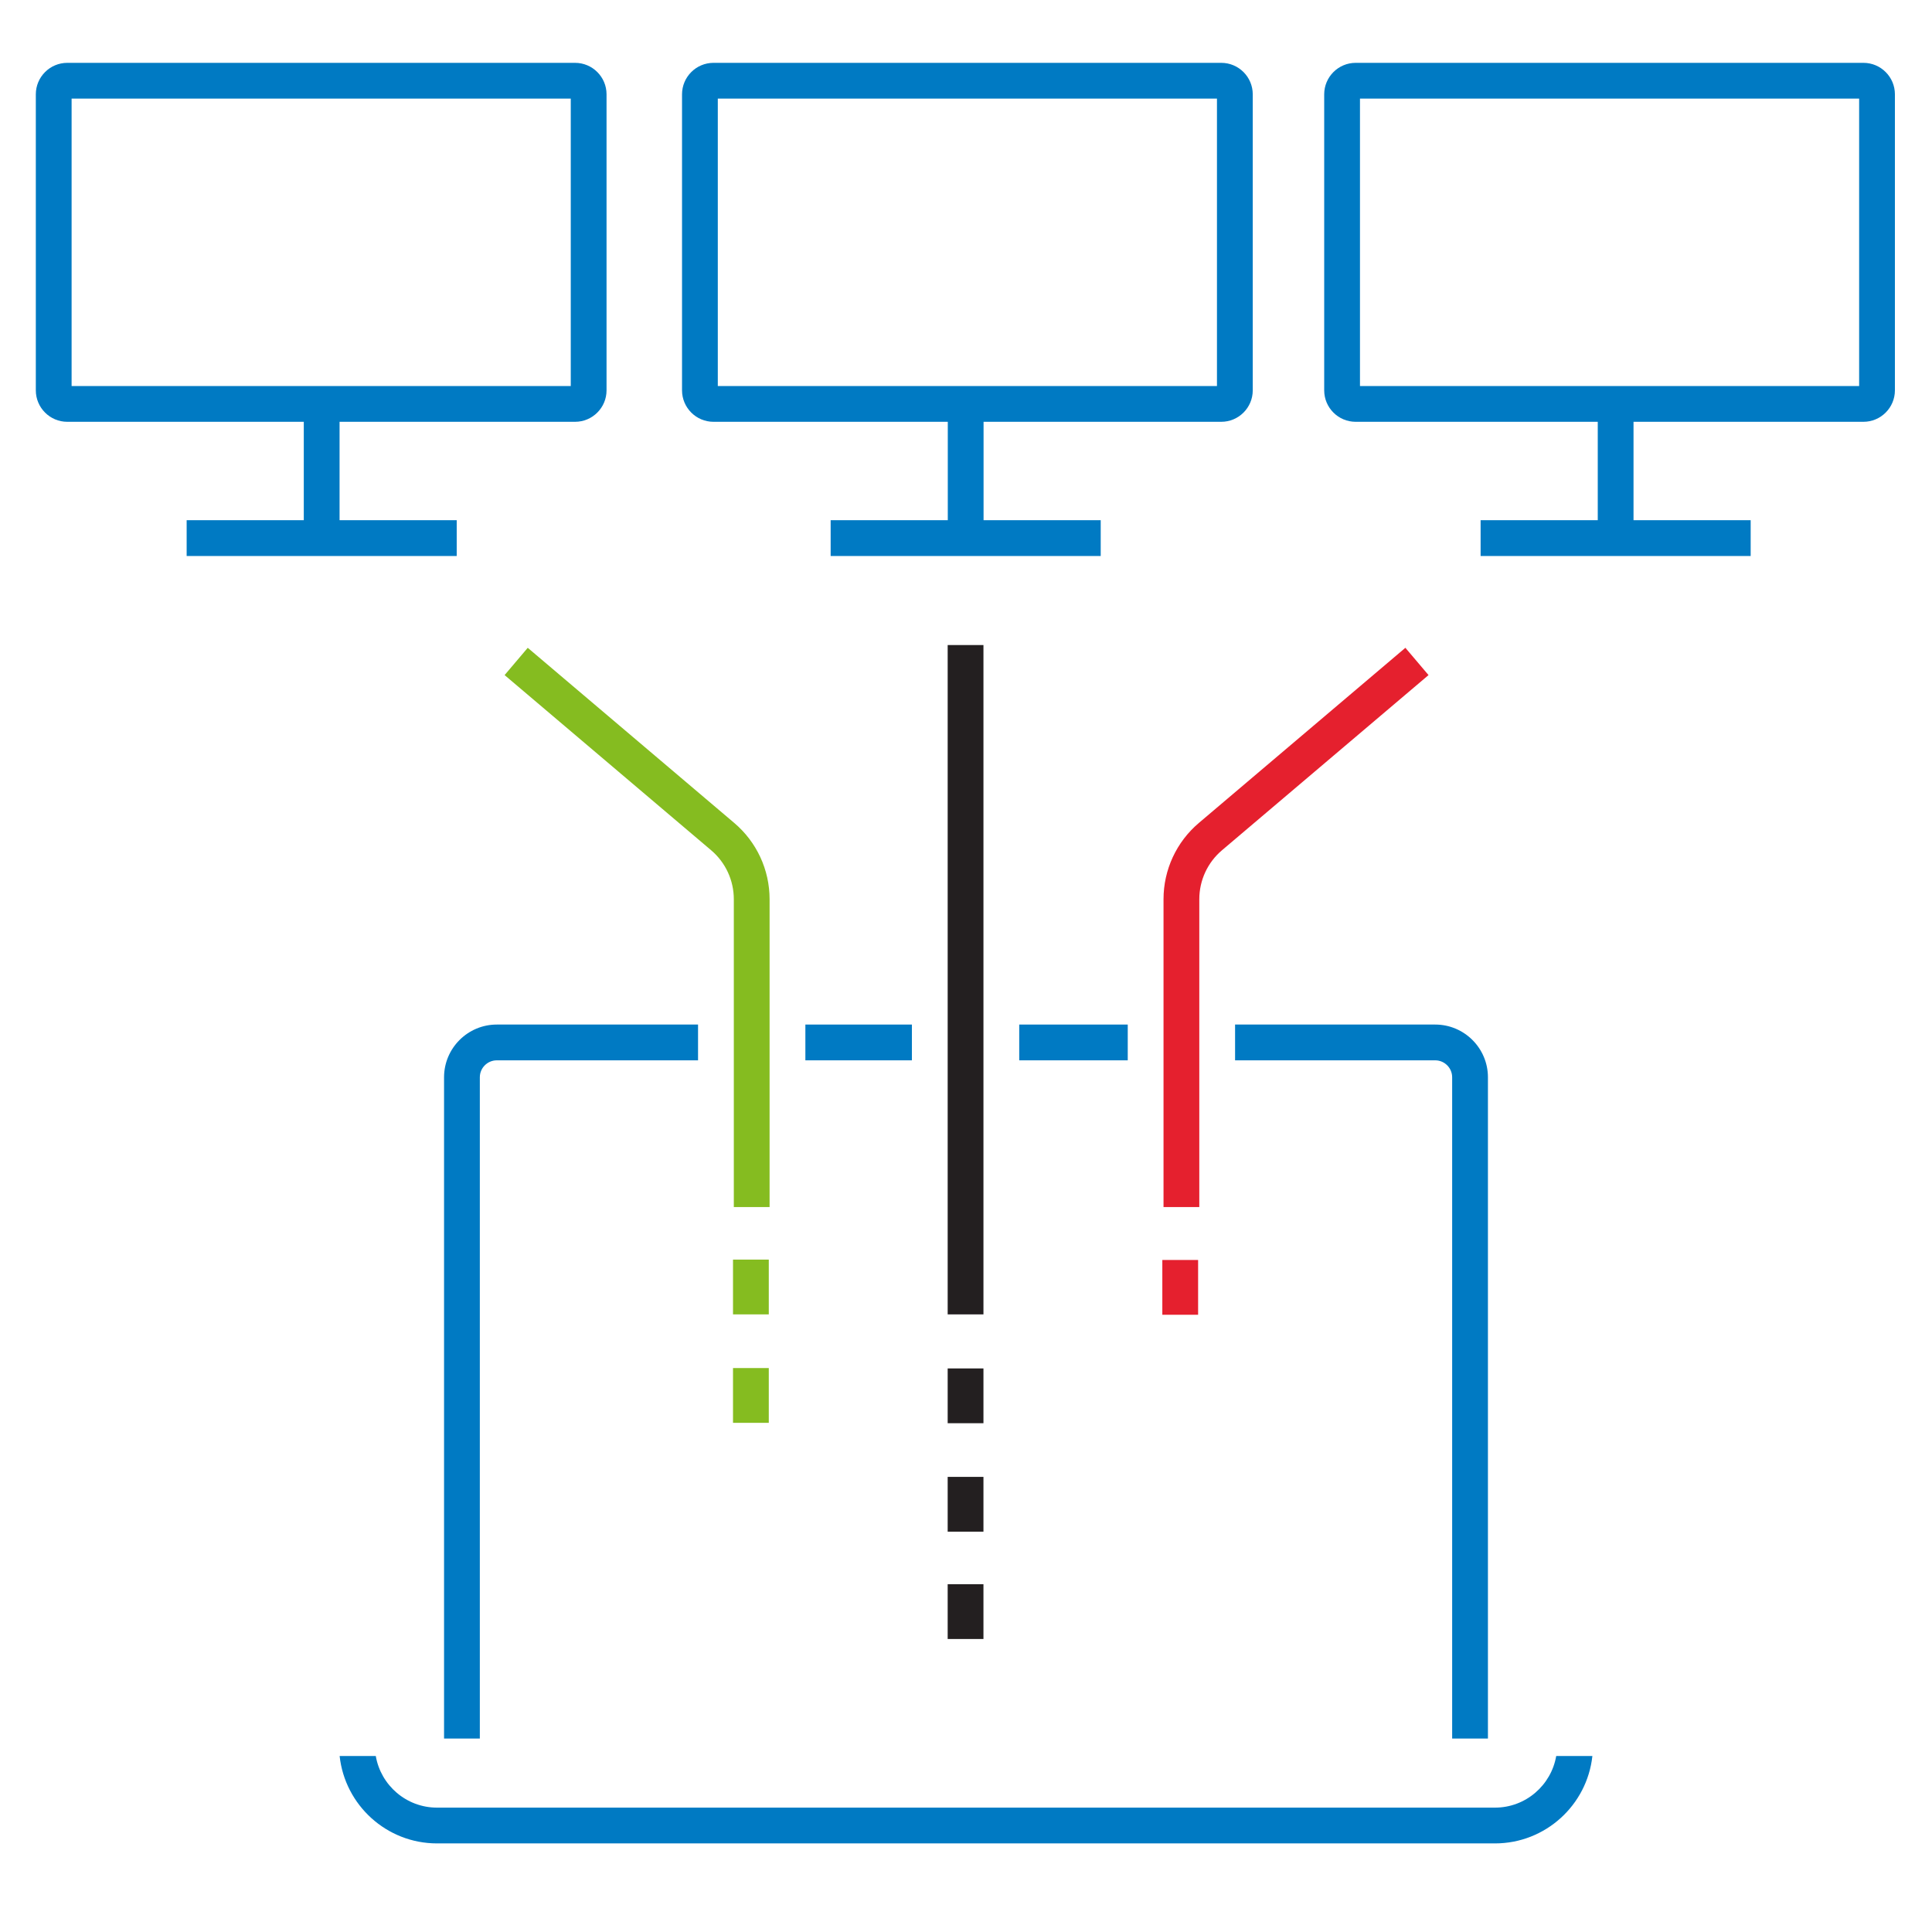 <?xml version="1.0" encoding="UTF-8"?>
<!-- Generator: Adobe Illustrator 27.0.0, SVG Export Plug-In . SVG Version: 6.00 Build 0)  -->
<svg xmlns="http://www.w3.org/2000/svg" xmlns:xlink="http://www.w3.org/1999/xlink" version="1.1" id="digital-to-laptop-primary" x="0px" y="0px" width="216px" height="216px" viewBox="0 0 216 216" style="enable-background:new 0 0 216 216;" xml:space="preserve">
<style type="text/css">
	.st0{fill:#007AC3;}
	.st1{fill:none;}
	.st2{fill:#85BC20;}
	.st3{fill:#E5202E;}
	.st4{fill:#231F20;}
</style>
<rect x="90.042" y="114.546" class="st0" width="11.909" height="4"></rect>
<rect class="st1" width="216" height="216"></rect>
<rect class="st1" width="216" height="216"></rect>
<path class="st0" d="M64.295,7.026H7.522c-1.939,0-3.517,1.578-3.517,3.518v33.097c0,1.939,1.578,3.517,3.517,3.517h26.442V58.16  H20.868v4h30.193v-4H37.964V47.158h26.331c1.939,0,3.517-1.578,3.517-3.517V10.544C67.812,8.604,66.235,7.026,64.295,7.026z   M63.812,43.158H8.005V11.026h55.807V43.158z"></path>
<path class="st0" d="M136.541,7.026H79.769c-1.939,0-3.517,1.578-3.517,3.518v33.097c0,1.939,1.578,3.517,3.517,3.517h26.195V58.16  H92.868v4h30.193v-4h-13.097V47.158h26.577c1.939,0,3.518-1.578,3.518-3.517V10.544C140.059,8.604,138.48,7.026,136.541,7.026z   M136.059,43.158H80.251V11.026h55.807V43.158z"></path>
<path class="st0" d="M208.337,7.026h-56.773c-1.939,0-3.517,1.578-3.517,3.518v33.097c0,1.939,1.577,3.517,3.517,3.517h27.067V58.16  h-13.097v4h30.193v-4h-13.097V47.158h25.706c1.939,0,3.517-1.578,3.517-3.517V10.544C211.854,8.604,210.276,7.026,208.337,7.026z   M207.854,43.158h-55.807V11.026h55.807V43.158z"></path>
<path class="st0" d="M78.042,114.546H55.543c-3.251,0-5.897,2.646-5.897,5.896v73.927h4v-73.927c0-1.046,0.851-1.896,1.897-1.896  h22.499V114.546z"></path>
<g>
	<rect x="113.951" y="114.546" class="st0" width="12.132" height="4"></rect>
	<path class="st0" d="M160.457,114.546h-22.374v4h22.374c1.046,0,1.896,0.851,1.896,1.896v73.927h4v-73.927   C166.354,117.191,163.708,114.546,160.457,114.546z"></path>
</g>
<path class="st2" d="M86.042,134.95h-4v-34.413c0-2.115-0.925-4.112-2.537-5.479L56.415,75.476l2.587-3.051l23.089,19.582  c2.51,2.129,3.95,5.238,3.95,8.53V134.95z"></path>
<path class="st3" d="M134.083,134.95h-4v-34.413c0-3.292,1.439-6.401,3.95-8.53l23.09-19.582l2.588,3.051l-23.09,19.582  c-1.613,1.368-2.538,3.365-2.538,5.479V134.95z"></path>
<rect x="105.951" y="72.117" class="st4" width="4" height="74.833"></rect>
<rect x="81.951" y="140.825" class="st2" width="4" height="6.125"></rect>
<rect x="81.951" y="152.95" class="st2" width="4" height="6.125"></rect>
<rect x="105.951" y="152.992" class="st4" width="4" height="6.125"></rect>
<rect x="105.951" y="165.117" class="st4" width="4" height="6.125"></rect>
<rect x="105.951" y="177.117" class="st4" width="4" height="6.125"></rect>
<rect x="129.95" y="140.867" class="st3" width="4" height="6.125"></rect>
<path class="st0" d="M173.987,196.324c-0.564,3.272-3.415,5.771-6.846,5.771H48.858c-3.43,0-6.281-2.499-6.845-5.771h-4.042  c0.592,5.486,5.247,9.771,10.887,9.771h118.284c5.641,0,10.296-4.286,10.888-9.771H173.987z"></path>
</svg>
